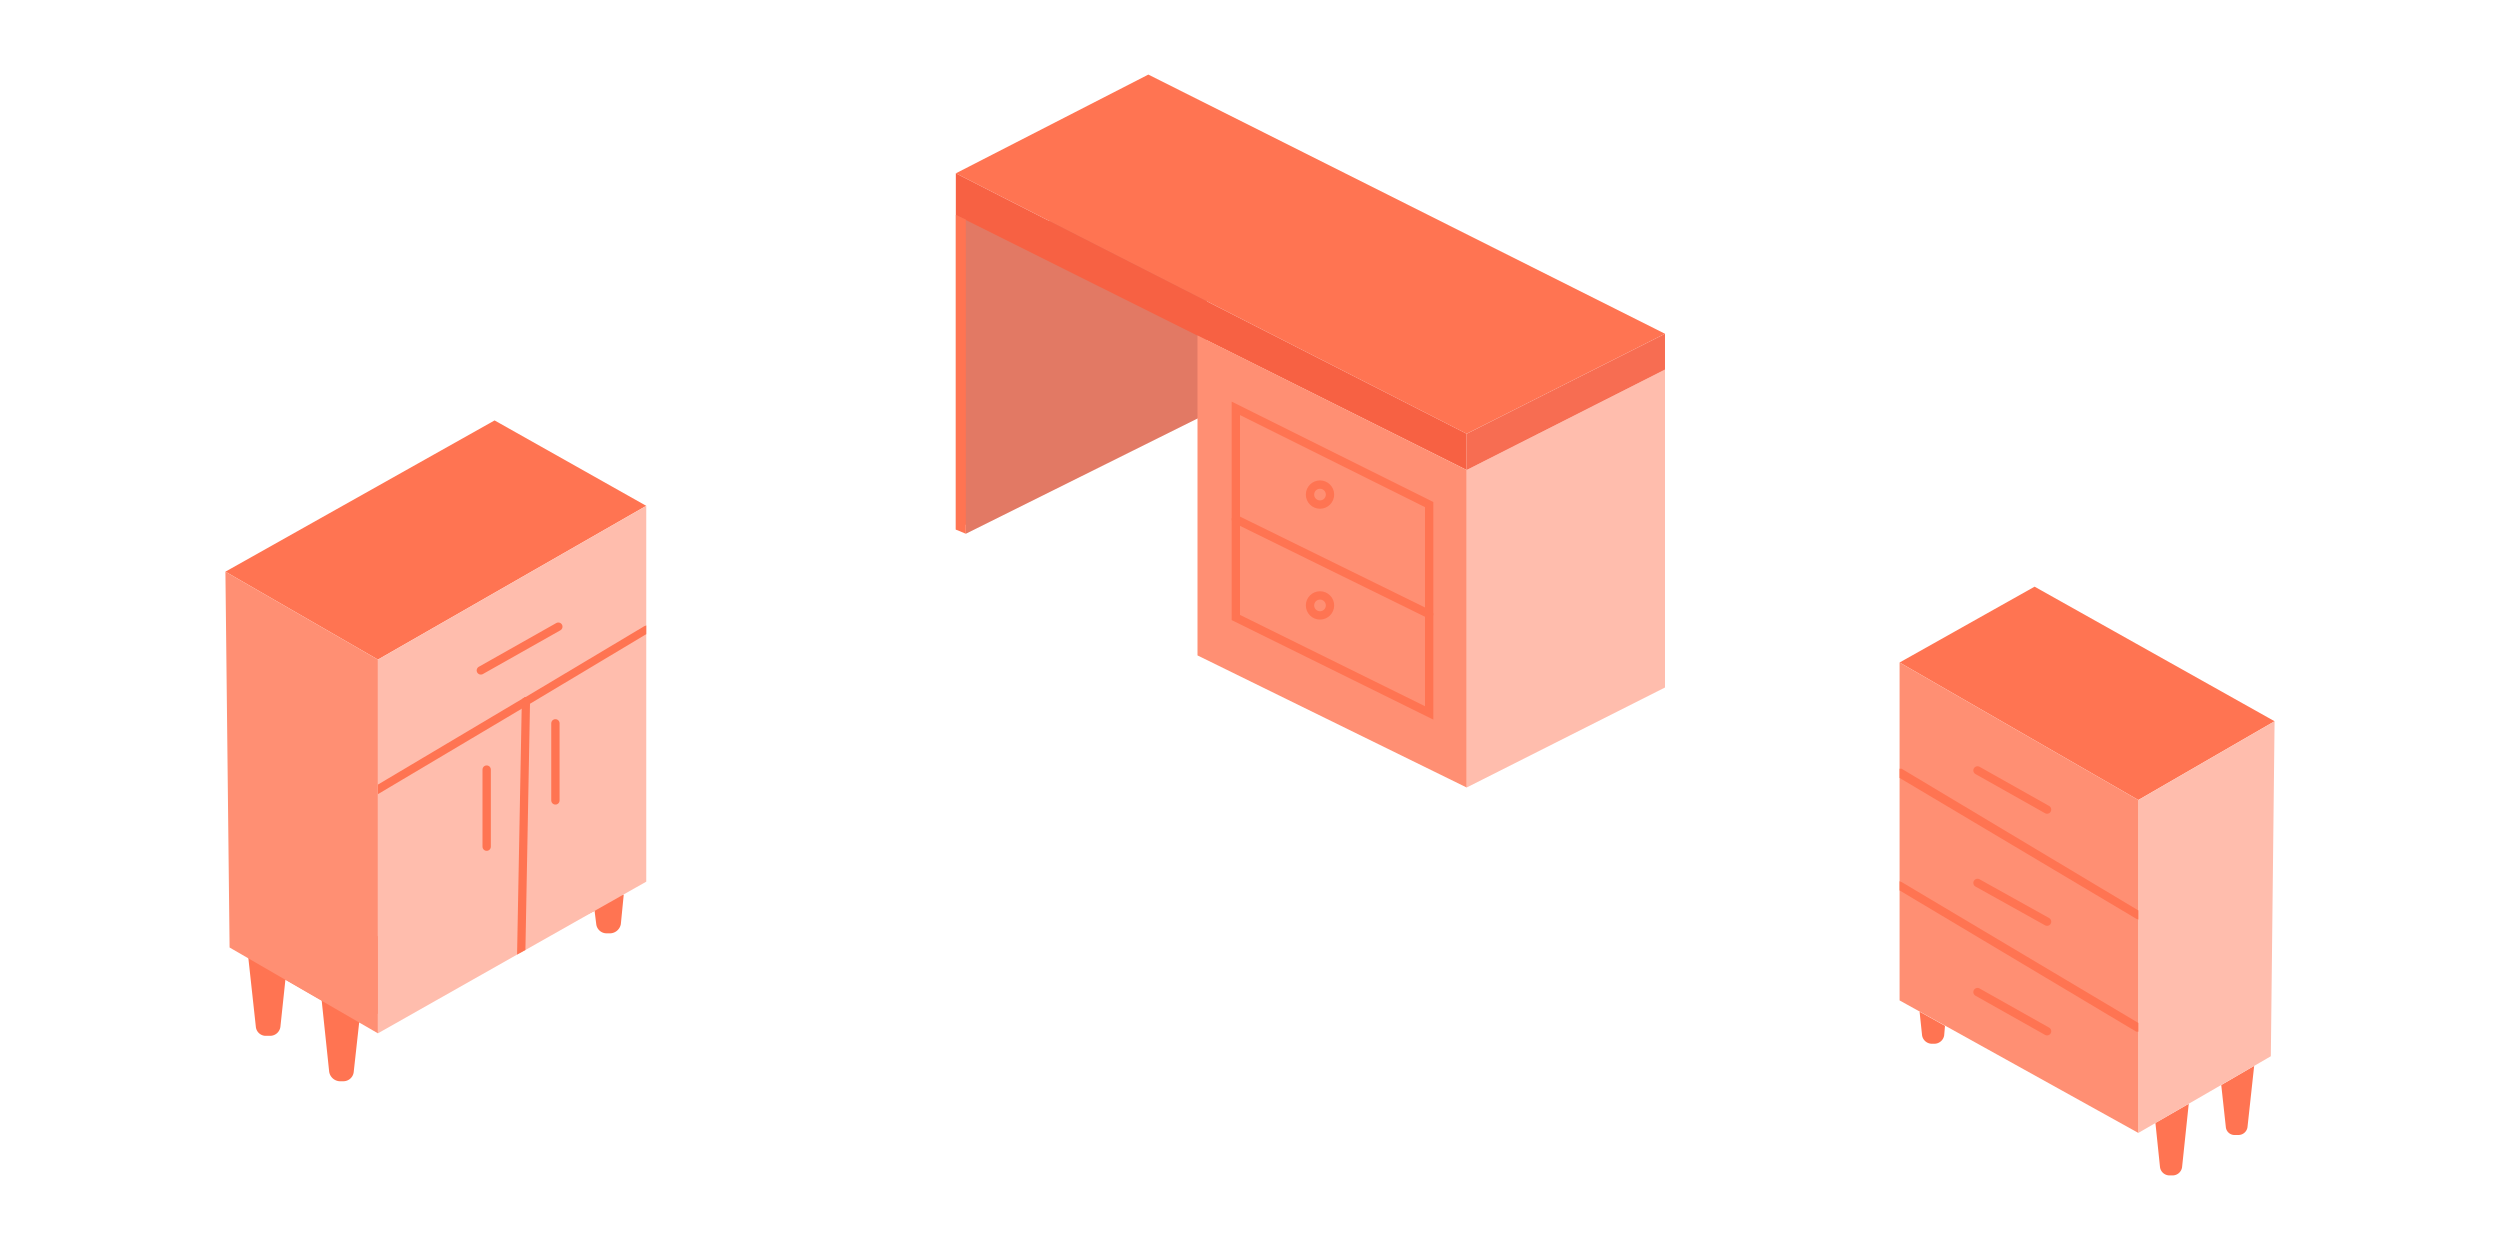 <svg id="Layer_1" data-name="Layer 1" xmlns="http://www.w3.org/2000/svg" viewBox="0 0 600 300"><defs><style>.cls-1{fill:#ff7452;}.cls-2{fill:#ff8f73;}.cls-3{fill:#ffbdad;}.cls-4,.cls-8{fill:none;}.cls-4{stroke:#ff7452;stroke-linecap:round;stroke-miterlimit:10;stroke-width:2px;}.cls-5{fill:#e27964;}.cls-6{fill:#f76143;}.cls-7{fill:#f76d52;}</style></defs><title>icons</title><path class="cls-1" d="M149.7,214.7l-.7,7.1a2.7,2.7,0,0,1-2.5,2.2h-.9a2.5,2.5,0,0,1-2.5-2.2l-.4-3.2L86.2,245.4l-1.3,11.8a2.5,2.5,0,0,1-2.5,2.3h-.9a2.7,2.7,0,0,1-2.5-2.3l-1.8-17.1-8.7-5-1.2,11.3a2.5,2.5,0,0,1-2.5,2.2h-.9a2.4,2.4,0,0,1-2.5-2.2l-1.8-16.5Z"/><polygon class="cls-1" points="118.7 100.9 54.1 137.2 90.7 158.3 155.1 121.4 118.7 100.9"/><polygon class="cls-2" points="90.7 158.3 90.7 248 55.1 227.4 54.1 137.2 90.7 158.3"/><polygon class="cls-3" points="155.1 121.4 155.1 211.6 126.1 228 124.1 229.1 90.7 248 90.7 158.3 155.1 121.4"/><path class="cls-1" d="M155.1,150.1v2.1l-27.9,16.7-2,1.2L90.7,190.6v-2.3l35-20.8h.1l28.8-17.2Z"/><path class="cls-1" d="M127.2,168.3v.6L126.1,228l-2,1.1v-.2l1.1-58.8v-1.8a.8.8,0,0,1,.5-.8c.1-.2.3-.2.5-.2h0A.9.9,0,0,1,127.2,168.3Z"/><line class="cls-4" x1="115.4" y1="160.9" x2="134" y2="150.4"/><line class="cls-4" x1="116.8" y1="184.7" x2="116.8" y2="203.2"/><line class="cls-4" x1="133.3" y1="173.6" x2="133.3" y2="192.1"/><path class="cls-1" d="M541,255.8l-1.6,14.7a2.2,2.2,0,0,1-2.2,1.9h-.8a2.1,2.1,0,0,1-2.2-1.9l-1.1-10.1Z"/><path class="cls-1" d="M525.3,264.9l-1.6,15.2a2.3,2.3,0,0,1-2.3,2h-.7a2.3,2.3,0,0,1-2.3-2l-1.1-10.6Z"/><path class="cls-1" d="M466.8,246.2l-.2,2.3a2.4,2.4,0,0,1-2.3,2h-.7a2.4,2.4,0,0,1-2.3-2l-.6-5.7Z"/><polygon class="cls-1" points="488.3 140.8 545.9 173.1 513.2 192 455.9 159 488.3 140.8"/><polygon class="cls-3" points="513.2 192 513.2 271.9 545 253.5 545.9 173.1 513.2 192"/><polygon class="cls-2" points="513.2 192 513.2 271.9 455.9 240.1 455.9 159 513.2 192"/><path class="cls-1" d="M513.2,218.5v2.2l-.5-.2-56.8-33.8v-2.2h.5Z"/><line class="cls-4" x1="491.3" y1="194.3" x2="474.6" y2="184.9"/><path class="cls-1" d="M513.2,245.5v2.1h-.5l-56.8-33.9v-2.2l.5.2Z"/><line class="cls-4" x1="491.3" y1="221.2" x2="474.6" y2="211.9"/><line class="cls-4" x1="491.3" y1="247.5" x2="474.6" y2="238.1"/><polygon class="cls-5" points="229.4 51.6 229.4 127.1 287.4 98.2 287.4 55.3 229.4 51.6"/><polygon class="cls-5" points="231.8 52.7 231.8 128.1 289.7 99.3 289.7 56.4 231.8 52.7"/><polygon class="cls-1" points="275.6 17.9 229.4 41.6 352 104.1 399.6 80.1 275.6 17.9"/><polygon class="cls-6" points="229.4 41.6 229.4 51.6 352 112.8 352 104.1 229.4 41.6"/><polyline class="cls-3" points="399.6 88.7 399.6 165 352 189 352 112.8 399.6 88.7"/><polygon class="cls-2" points="352 189 287.4 157.3 287.4 80.5 352 112.8 352 189"/><polygon class="cls-4" points="296.6 98 343 121.1 343 171.1 296.6 148.2 296.6 98"/><line class="cls-4" x1="296.6" y1="124.6" x2="343" y2="147.4"/><circle class="cls-4" cx="316.8" cy="118.7" r="2.4"/><circle class="cls-4" cx="316.8" cy="145.3" r="2.4"/><polygon class="cls-7" points="399.6 88.7 399.6 80.1 352 104.1 352 112.8 399.6 88.7"/><polygon class="cls-1" points="229.4 51.6 231.8 52.7 231.8 128.1 229.4 127.1 229.4 51.6"/><rect class="cls-8" width="600" height="300"/></svg>